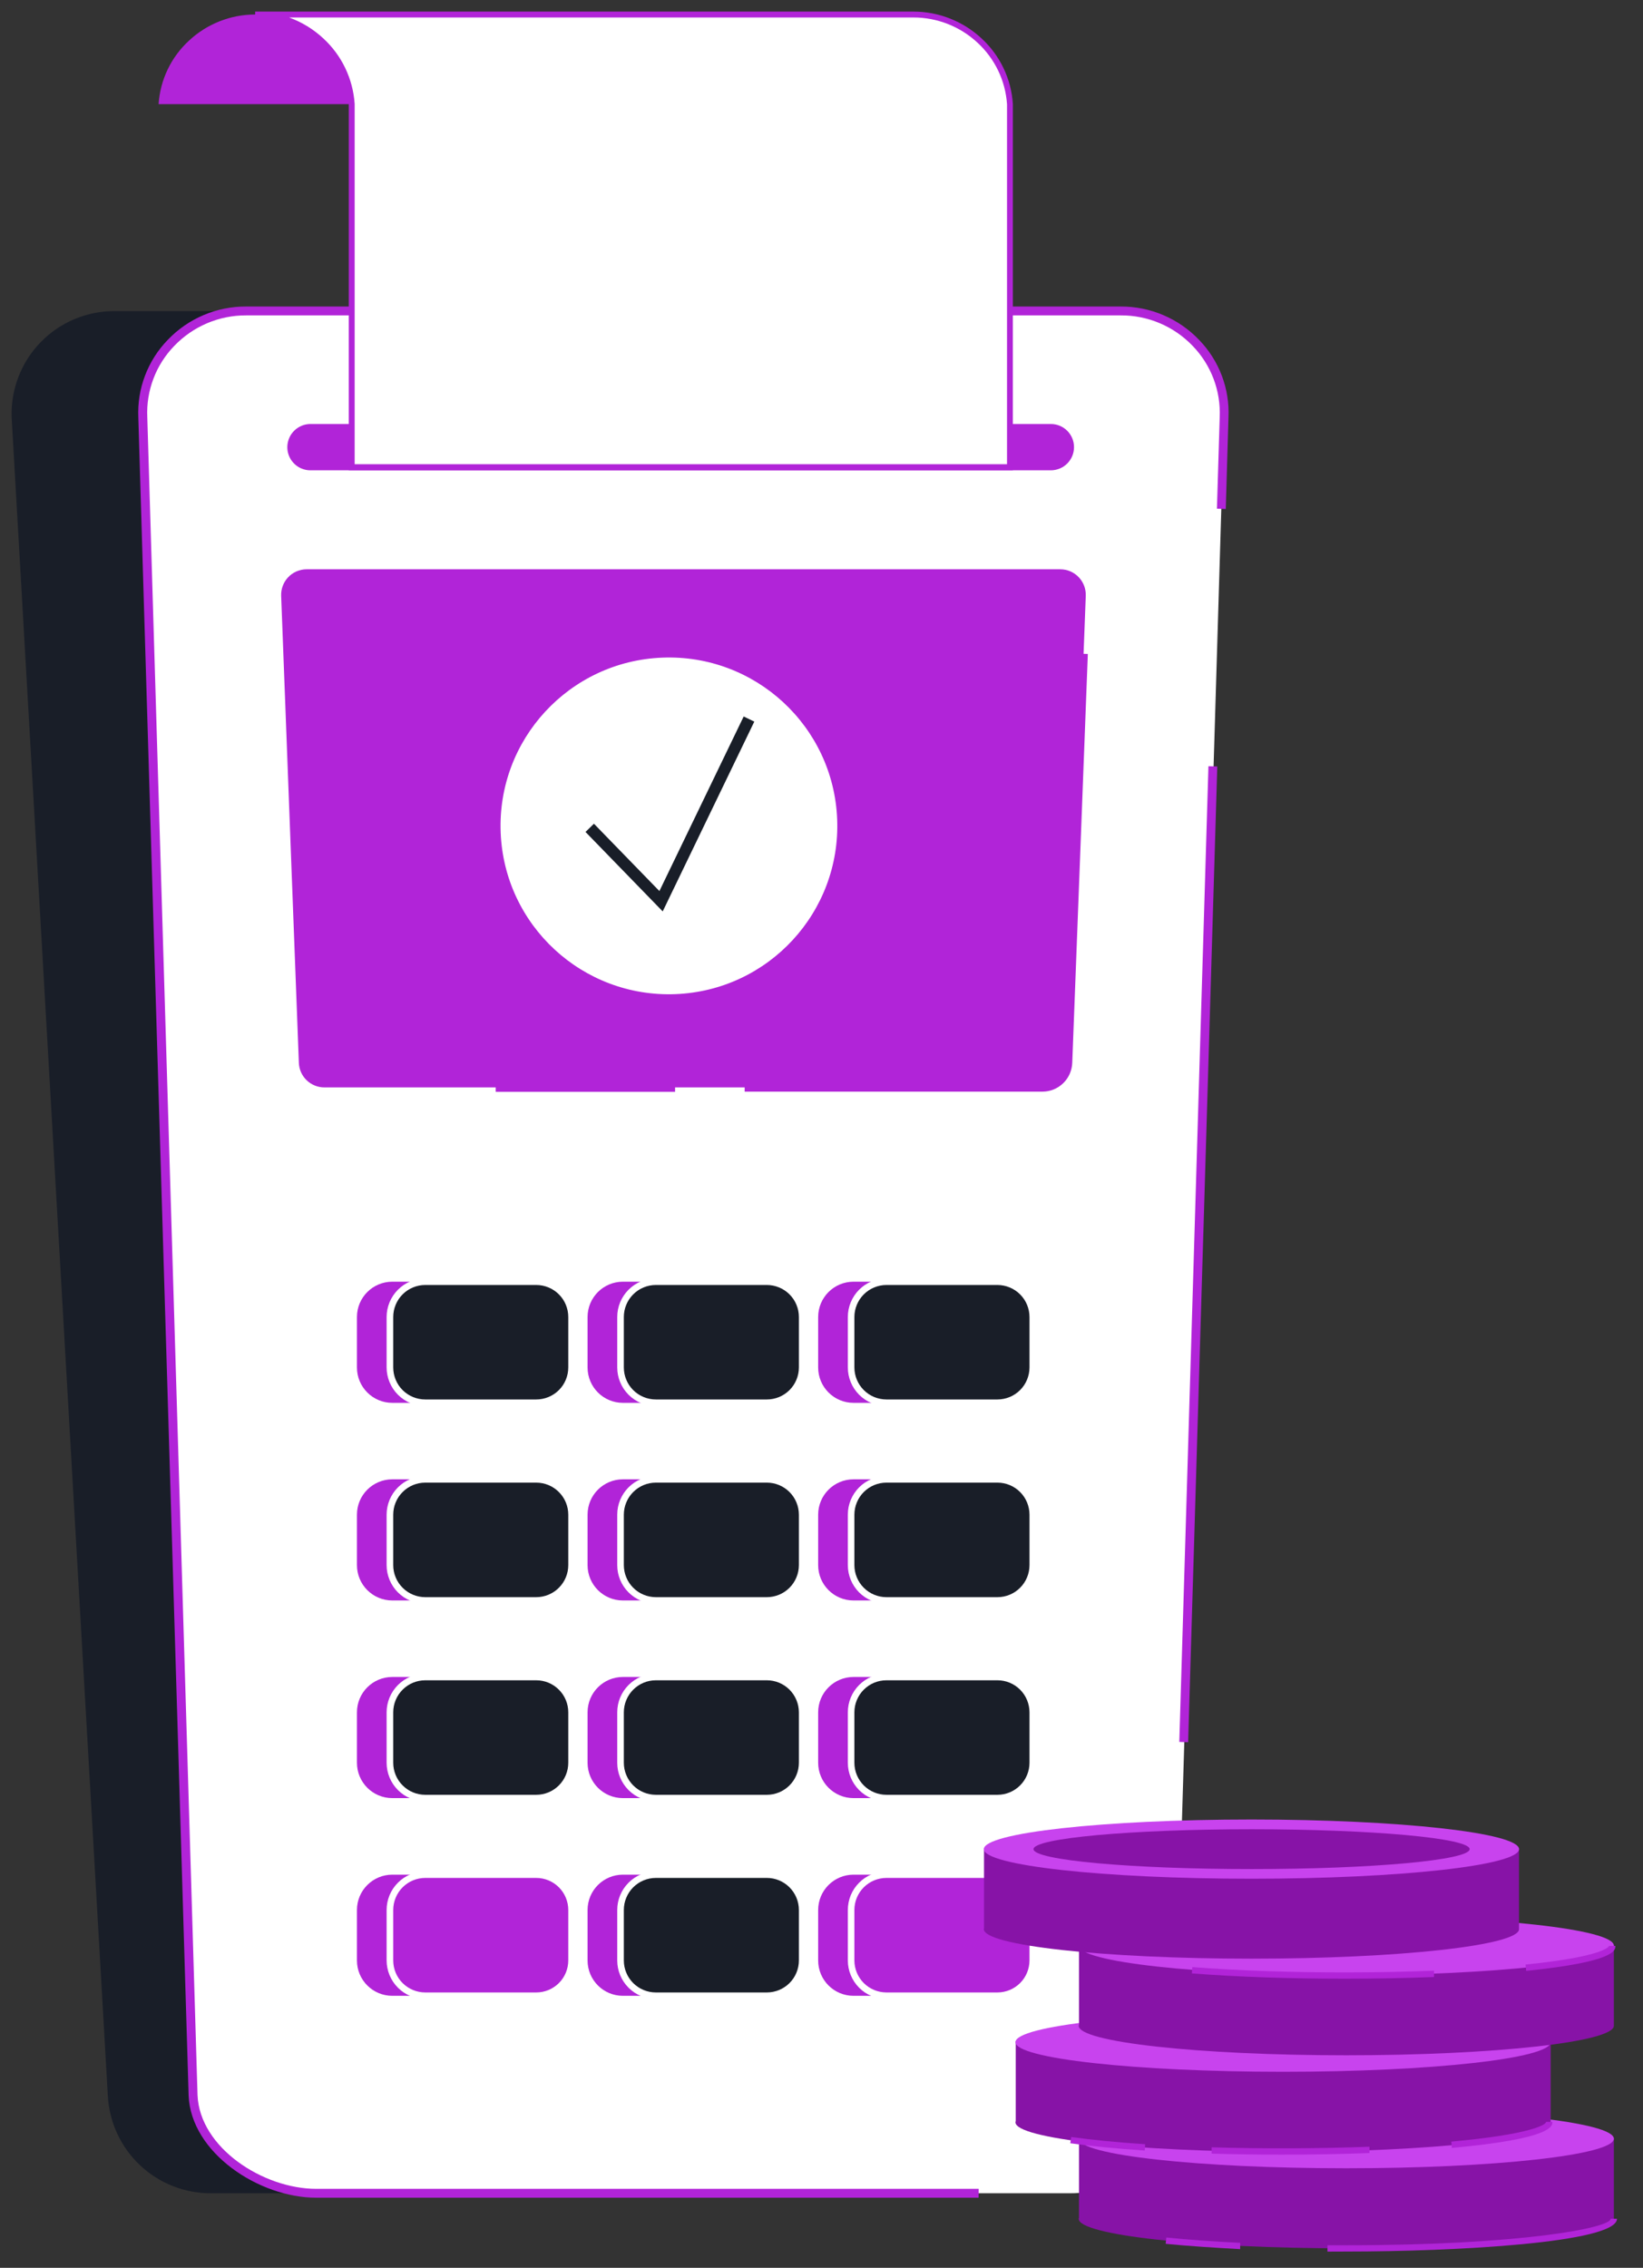<svg width="71" height="98" viewBox="0 0 71 98" fill="none" xmlns="http://www.w3.org/2000/svg">
<rect x="0" y="0" width="71" height="98" fill="#333333" stroke="none"/>
<g clip-path="url(#clip0_516_5)">
<path d="M16.498 94.779H9.127C7.981 94.786 6.876 94.35 6.044 93.561C5.211 92.773 4.715 91.694 4.659 90.549L0.502 18.03C0.483 17.432 0.584 16.836 0.8 16.279C1.016 15.721 1.342 15.212 1.76 14.784C2.178 14.355 2.677 14.015 3.23 13.785C3.782 13.555 4.375 13.438 4.973 13.443H13.47L16.498 94.779Z" fill="#191E28"/>
<path d="M52.896 18.03L50.72 90.549C50.663 91.694 50.167 92.773 49.334 93.562C48.501 94.35 47.396 94.786 46.249 94.779H13.664C11.266 94.779 8.439 92.911 8.342 90.549L6.168 18.03C6.148 17.432 6.249 16.837 6.465 16.279C6.68 15.721 7.007 15.212 7.424 14.784C7.842 14.355 8.341 14.016 8.893 13.785C9.445 13.555 10.038 13.438 10.636 13.443H48.423C49.022 13.438 49.615 13.554 50.168 13.784C50.72 14.015 51.22 14.354 51.638 14.783C52.056 15.211 52.383 15.72 52.599 16.278C52.815 16.836 52.916 17.432 52.896 18.03Z" fill="white"/>
<path d="M15.175 18.451H13.429C13.315 18.45 13.202 18.472 13.097 18.516C12.991 18.56 12.895 18.624 12.815 18.706C12.692 18.827 12.608 18.983 12.574 19.152C12.54 19.321 12.557 19.497 12.623 19.657C12.688 19.817 12.8 19.953 12.944 20.049C13.088 20.145 13.257 20.197 13.429 20.197H45.416C45.646 20.195 45.867 20.103 46.03 19.94C46.193 19.776 46.284 19.555 46.285 19.325C46.285 19.21 46.263 19.097 46.219 18.991C46.176 18.885 46.112 18.789 46.031 18.708C45.951 18.627 45.855 18.562 45.749 18.518C45.644 18.474 45.53 18.451 45.416 18.451H15.175Z" fill="#B124D8"/>
<path d="M45.044 46.991H14.018C13.733 46.991 13.459 46.881 13.253 46.683C13.047 46.486 12.926 46.216 12.915 45.931L12.15 25.745C12.145 25.597 12.169 25.449 12.222 25.311C12.275 25.172 12.355 25.046 12.458 24.939C12.56 24.832 12.684 24.747 12.82 24.689C12.956 24.631 13.103 24.601 13.251 24.601H45.819C45.967 24.601 46.114 24.631 46.25 24.689C46.386 24.747 46.509 24.832 46.612 24.939C46.715 25.046 46.795 25.172 46.848 25.311C46.901 25.449 46.925 25.597 46.92 25.745L46.155 45.931C46.144 46.217 46.022 46.488 45.814 46.686C45.607 46.884 45.331 46.993 45.044 46.991Z" fill="#B124D8"/>
<path d="M21.749 55.387H16.952C16.109 55.387 15.425 56.07 15.425 56.913V59.095C15.425 59.938 16.109 60.622 16.952 60.622H21.749C22.592 60.622 23.275 59.938 23.275 59.095V56.913C23.275 56.07 22.592 55.387 21.749 55.387Z" fill="#B124D8"/>
<path d="M21.749 63.927H16.952C16.109 63.927 15.425 64.611 15.425 65.454V67.636C15.425 68.479 16.109 69.162 16.952 69.162H21.749C22.592 69.162 23.275 68.479 23.275 67.636V65.454C23.275 64.611 22.592 63.927 21.749 63.927Z" fill="#B124D8"/>
<path d="M21.749 72.468H16.952C16.109 72.468 15.425 73.151 15.425 73.995V76.176C15.425 77.019 16.109 77.703 16.952 77.703H21.749C22.592 77.703 23.275 77.019 23.275 76.176V73.995C23.275 73.151 22.592 72.468 21.749 72.468Z" fill="#B124D8"/>
<path d="M21.749 81.011H16.952C16.109 81.011 15.425 81.695 15.425 82.538V84.72C15.425 85.563 16.109 86.246 16.952 86.246H21.749C22.592 86.246 23.275 85.563 23.275 84.72V82.538C23.275 81.695 22.592 81.011 21.749 81.011Z" fill="#B124D8"/>
<path d="M31.714 55.387H26.917C26.074 55.387 25.391 56.07 25.391 56.913V59.095C25.391 59.938 26.074 60.622 26.917 60.622H31.714C32.557 60.622 33.241 59.938 33.241 59.095V56.913C33.241 56.07 32.557 55.387 31.714 55.387Z" fill="#B124D8"/>
<path d="M31.714 63.927H26.917C26.074 63.927 25.391 64.611 25.391 65.454V67.636C25.391 68.479 26.074 69.162 26.917 69.162H31.714C32.557 69.162 33.241 68.479 33.241 67.636V65.454C33.241 64.611 32.557 63.927 31.714 63.927Z" fill="#B124D8"/>
<path d="M31.714 72.468H26.917C26.074 72.468 25.391 73.151 25.391 73.995V76.176C25.391 77.019 26.074 77.703 26.917 77.703H31.714C32.557 77.703 33.241 77.019 33.241 76.176V73.995C33.241 73.151 32.557 72.468 31.714 72.468Z" fill="#B124D8"/>
<path d="M31.714 81.011H26.917C26.074 81.011 25.391 81.695 25.391 82.538V84.72C25.391 85.563 26.074 86.246 26.917 86.246H31.714C32.557 86.246 33.241 85.563 33.241 84.72V82.538C33.241 81.695 32.557 81.011 31.714 81.011Z" fill="#B124D8"/>
<path d="M41.679 55.387H36.883C36.04 55.387 35.356 56.07 35.356 56.913V59.095C35.356 59.938 36.04 60.622 36.883 60.622H41.679C42.523 60.622 43.206 59.938 43.206 59.095V56.913C43.206 56.07 42.523 55.387 41.679 55.387Z" fill="#B124D8"/>
<path d="M41.679 63.927H36.883C36.04 63.927 35.356 64.611 35.356 65.454V67.636C35.356 68.479 36.04 69.162 36.883 69.162H41.679C42.523 69.162 43.206 68.479 43.206 67.636V65.454C43.206 64.611 42.523 63.927 41.679 63.927Z" fill="#B124D8"/>
<path d="M41.679 72.468H36.883C36.04 72.468 35.356 73.151 35.356 73.995V76.176C35.356 77.019 36.04 77.703 36.883 77.703H41.679C42.523 77.703 43.206 77.019 43.206 76.176V73.995C43.206 73.151 42.523 72.468 41.679 72.468Z" fill="#B124D8"/>
<path d="M41.679 81.011H36.883C36.04 81.011 35.356 81.695 35.356 82.538V84.72C35.356 85.563 36.04 86.246 36.883 86.246H41.679C42.523 86.246 43.206 85.563 43.206 84.72V82.538C43.206 81.695 42.523 81.011 41.679 81.011Z" fill="#B124D8"/>
<path d="M23.173 55.387H18.377C17.533 55.387 16.85 56.07 16.85 56.913V59.095C16.85 59.938 17.533 60.622 18.377 60.622H23.173C24.016 60.622 24.7 59.938 24.7 59.095V56.913C24.7 56.07 24.016 55.387 23.173 55.387Z" fill="#191E28"/>
<path d="M23.173 63.927H18.377C17.533 63.927 16.85 64.611 16.85 65.454V67.636C16.85 68.479 17.533 69.162 18.377 69.162H23.173C24.016 69.162 24.7 68.479 24.7 67.636V65.454C24.7 64.611 24.016 63.927 23.173 63.927Z" fill="#191E28"/>
<path d="M23.173 72.468H18.377C17.533 72.468 16.85 73.151 16.85 73.995V76.176C16.85 77.019 17.533 77.703 18.377 77.703H23.173C24.016 77.703 24.7 77.019 24.7 76.176V73.995C24.7 73.151 24.016 72.468 23.173 72.468Z" fill="#191E28"/>
<path d="M23.173 81.011H18.377C17.533 81.011 16.85 81.695 16.85 82.538V84.72C16.85 85.563 17.533 86.246 18.377 86.246H23.173C24.016 86.246 24.7 85.563 24.7 84.72V82.538C24.7 81.695 24.016 81.011 23.173 81.011Z" fill="#B124D8"/>
<path d="M33.139 55.387H28.342C27.499 55.387 26.815 56.07 26.815 56.913V59.095C26.815 59.938 27.499 60.622 28.342 60.622H33.139C33.982 60.622 34.665 59.938 34.665 59.095V56.913C34.665 56.07 33.982 55.387 33.139 55.387Z" fill="#191E28"/>
<path d="M33.139 63.927H28.342C27.499 63.927 26.815 64.611 26.815 65.454V67.636C26.815 68.479 27.499 69.162 28.342 69.162H33.139C33.982 69.162 34.665 68.479 34.665 67.636V65.454C34.665 64.611 33.982 63.927 33.139 63.927Z" fill="#191E28"/>
<path d="M33.139 72.468H28.342C27.499 72.468 26.815 73.151 26.815 73.995V76.176C26.815 77.019 27.499 77.703 28.342 77.703H33.139C33.982 77.703 34.665 77.019 34.665 76.176V73.995C34.665 73.151 33.982 72.468 33.139 72.468Z" fill="#191E28"/>
<path d="M33.139 81.011H28.342C27.499 81.011 26.815 81.695 26.815 82.538V84.72C26.815 85.563 27.499 86.246 28.342 86.246H33.139C33.982 86.246 34.665 85.563 34.665 84.72V82.538C34.665 81.695 33.982 81.011 33.139 81.011Z" fill="#191E28"/>
<path d="M43.104 55.387H38.307C37.464 55.387 36.781 56.07 36.781 56.913V59.095C36.781 59.938 37.464 60.622 38.307 60.622H43.104C43.947 60.622 44.631 59.938 44.631 59.095V56.913C44.631 56.07 43.947 55.387 43.104 55.387Z" fill="#191E28"/>
<path d="M43.104 63.927H38.307C37.464 63.927 36.781 64.611 36.781 65.454V67.636C36.781 68.479 37.464 69.162 38.307 69.162H43.104C43.947 69.162 44.631 68.479 44.631 67.636V65.454C44.631 64.611 43.947 63.927 43.104 63.927Z" fill="#191E28"/>
<path d="M43.104 72.468H38.307C37.464 72.468 36.781 73.151 36.781 73.995V76.176C36.781 77.019 37.464 77.703 38.307 77.703H43.104C43.947 77.703 44.631 77.019 44.631 76.176V73.995C44.631 73.151 43.947 72.468 43.104 72.468Z" fill="#191E28"/>
<path d="M43.104 81.011H38.307C37.464 81.011 36.781 81.695 36.781 82.538V84.72C36.781 85.563 37.464 86.246 38.307 86.246H43.104C43.947 86.246 44.631 85.563 44.631 84.72V82.538C44.631 81.695 43.947 81.011 43.104 81.011Z" fill="#B124D8"/>
<path d="M23.173 60.762H18.377C17.934 60.761 17.51 60.585 17.197 60.272C16.884 59.959 16.708 59.535 16.707 59.092V56.913C16.708 56.471 16.884 56.046 17.197 55.733C17.51 55.42 17.934 55.244 18.377 55.244H23.173C23.616 55.244 24.04 55.42 24.353 55.733C24.666 56.046 24.842 56.471 24.843 56.913V59.092C24.842 59.535 24.666 59.959 24.353 60.272C24.04 60.585 23.616 60.761 23.173 60.762ZM18.377 55.529C18.01 55.529 17.658 55.675 17.398 55.934C17.139 56.194 16.993 56.546 16.993 56.913V59.092C16.993 59.459 17.139 59.811 17.398 60.071C17.658 60.33 18.01 60.476 18.377 60.476H23.173C23.54 60.476 23.892 60.33 24.152 60.071C24.412 59.811 24.557 59.459 24.557 59.092V56.913C24.557 56.546 24.412 56.194 24.152 55.934C23.892 55.675 23.54 55.529 23.173 55.529H18.377Z" fill="white"/>
<path d="M23.173 69.302H18.377C17.934 69.302 17.51 69.127 17.197 68.814C16.884 68.502 16.708 68.078 16.707 67.635V65.454C16.708 65.011 16.884 64.587 17.197 64.274C17.51 63.961 17.934 63.785 18.377 63.784H23.173C23.616 63.785 24.04 63.961 24.353 64.274C24.666 64.587 24.842 65.011 24.843 65.454V67.635C24.842 68.078 24.666 68.502 24.353 68.814C24.04 69.127 23.616 69.302 23.173 69.302ZM18.377 64.07C18.01 64.07 17.658 64.216 17.399 64.476C17.139 64.735 16.993 65.087 16.993 65.454V67.635C16.993 68.002 17.139 68.354 17.399 68.613C17.658 68.873 18.01 69.019 18.377 69.019H23.173C23.54 69.019 23.892 68.873 24.151 68.613C24.411 68.354 24.557 68.002 24.557 67.635V65.454C24.557 65.087 24.411 64.735 24.151 64.476C23.892 64.216 23.54 64.07 23.173 64.07H18.377Z" fill="white"/>
<path d="M23.173 77.846H18.377C17.934 77.845 17.51 77.669 17.197 77.356C16.884 77.043 16.708 76.619 16.707 76.176V73.995C16.708 73.552 16.884 73.128 17.197 72.815C17.51 72.502 17.934 72.326 18.377 72.325H23.173C23.616 72.326 24.04 72.502 24.353 72.815C24.666 73.128 24.842 73.552 24.843 73.995V76.176C24.842 76.619 24.666 77.043 24.353 77.356C24.04 77.669 23.616 77.845 23.173 77.846ZM18.377 72.611C18.01 72.611 17.658 72.757 17.399 73.017C17.139 73.276 16.993 73.628 16.993 73.995V76.176C16.993 76.543 17.139 76.895 17.399 77.154C17.658 77.414 18.01 77.56 18.377 77.56H23.173C23.54 77.56 23.892 77.414 24.151 77.154C24.411 76.895 24.557 76.543 24.557 76.176V73.995C24.557 73.628 24.411 73.276 24.151 73.017C23.892 72.757 23.54 72.611 23.173 72.611H18.377Z" fill="white"/>
<path d="M23.173 86.387H18.377C17.934 86.386 17.51 86.21 17.197 85.897C16.884 85.584 16.708 85.16 16.707 84.717V82.538C16.707 82.095 16.883 81.671 17.196 81.358C17.509 81.044 17.934 80.869 18.377 80.869H23.173C23.616 80.869 24.041 81.044 24.354 81.358C24.667 81.671 24.843 82.095 24.843 82.538V84.717C24.842 85.16 24.666 85.584 24.353 85.897C24.04 86.21 23.616 86.386 23.173 86.387ZM18.377 81.152C18.009 81.152 17.657 81.299 17.398 81.558C17.138 81.819 16.993 82.171 16.993 82.538V84.717C16.993 85.084 17.139 85.436 17.398 85.696C17.658 85.955 18.01 86.101 18.377 86.101H23.173C23.54 86.101 23.892 85.955 24.152 85.696C24.412 85.436 24.557 85.084 24.557 84.717V82.538C24.557 82.171 24.412 81.819 24.152 81.558C23.893 81.299 23.541 81.152 23.173 81.152H18.377Z" fill="white"/>
<path d="M33.139 60.762H28.342C27.899 60.761 27.475 60.585 27.162 60.272C26.849 59.959 26.673 59.535 26.673 59.092V56.913C26.673 56.471 26.849 56.046 27.162 55.733C27.475 55.42 27.899 55.244 28.342 55.244H33.139C33.581 55.244 34.005 55.42 34.318 55.733C34.631 56.046 34.807 56.471 34.808 56.913V59.092C34.807 59.535 34.631 59.959 34.318 60.272C34.005 60.585 33.581 60.761 33.139 60.762ZM28.342 55.529C27.975 55.529 27.623 55.675 27.363 55.934C27.104 56.194 26.958 56.546 26.958 56.913V59.092C26.958 59.459 27.104 59.811 27.363 60.071C27.623 60.33 27.975 60.476 28.342 60.476H33.139C33.32 60.476 33.5 60.44 33.668 60.371C33.836 60.301 33.989 60.199 34.117 60.071C34.246 59.942 34.348 59.79 34.417 59.622C34.487 59.454 34.523 59.274 34.523 59.092V56.913C34.523 56.731 34.487 56.551 34.417 56.383C34.348 56.215 34.246 56.063 34.117 55.934C33.989 55.806 33.836 55.704 33.668 55.635C33.5 55.565 33.32 55.529 33.139 55.529H28.342Z" fill="white"/>
<path d="M33.139 69.302H28.342C27.9 69.302 27.476 69.127 27.163 68.814C26.849 68.502 26.673 68.078 26.673 67.635V65.454C26.673 65.011 26.849 64.587 27.162 64.274C27.475 63.961 27.899 63.785 28.342 63.784H33.139C33.581 63.785 34.005 63.961 34.318 64.274C34.631 64.587 34.807 65.011 34.808 65.454V67.635C34.807 68.078 34.631 68.502 34.318 68.814C34.005 69.127 33.581 69.302 33.139 69.302ZM28.342 64.07C27.975 64.07 27.624 64.216 27.364 64.476C27.105 64.735 26.959 65.087 26.958 65.454V67.635C26.959 68.002 27.105 68.354 27.364 68.613C27.624 68.873 27.975 69.019 28.342 69.019H33.139C33.505 69.019 33.857 68.873 34.117 68.613C34.376 68.354 34.522 68.002 34.523 67.635V65.454C34.522 65.087 34.376 64.735 34.117 64.476C33.857 64.216 33.505 64.07 33.139 64.07H28.342Z" fill="white"/>
<path d="M33.139 77.846H28.342C27.899 77.845 27.475 77.669 27.162 77.356C26.849 77.043 26.673 76.619 26.673 76.176V73.995C26.673 73.552 26.849 73.128 27.162 72.815C27.475 72.502 27.899 72.326 28.342 72.325H33.139C33.581 72.326 34.005 72.502 34.318 72.815C34.631 73.128 34.807 73.552 34.808 73.995V76.176C34.807 76.619 34.631 77.043 34.318 77.356C34.005 77.669 33.581 77.845 33.139 77.846ZM28.342 72.611C27.975 72.611 27.624 72.757 27.364 73.017C27.105 73.276 26.959 73.628 26.958 73.995V76.176C26.959 76.543 27.105 76.895 27.364 77.154C27.624 77.414 27.975 77.56 28.342 77.56H33.139C33.505 77.56 33.857 77.414 34.117 77.154C34.376 76.895 34.522 76.543 34.523 76.176V73.995C34.522 73.628 34.376 73.276 34.117 73.017C33.857 72.757 33.505 72.611 33.139 72.611H28.342Z" fill="white"/>
<path d="M33.139 86.387H28.342C27.899 86.386 27.475 86.21 27.162 85.897C26.849 85.584 26.673 85.16 26.673 84.717V82.538C26.673 82.095 26.849 81.671 27.162 81.358C27.475 81.044 27.899 80.869 28.342 80.869H33.139C33.581 80.869 34.006 81.044 34.319 81.358C34.632 81.671 34.808 82.095 34.808 82.538V84.717C34.807 85.16 34.631 85.584 34.318 85.897C34.005 86.21 33.581 86.386 33.139 86.387ZM28.342 81.152C27.975 81.152 27.623 81.299 27.363 81.558C27.104 81.819 26.958 82.171 26.958 82.538V84.717C26.958 85.084 27.104 85.436 27.363 85.696C27.623 85.955 27.975 86.101 28.342 86.101H33.139C33.32 86.101 33.5 86.065 33.668 85.996C33.836 85.926 33.989 85.824 34.117 85.696C34.246 85.567 34.348 85.415 34.417 85.247C34.487 85.079 34.523 84.899 34.523 84.717V82.538C34.523 82.171 34.377 81.819 34.117 81.558C33.858 81.299 33.506 81.152 33.139 81.152H28.342Z" fill="white"/>
<path d="M43.104 60.762H38.305C37.863 60.761 37.439 60.585 37.126 60.272C36.814 59.959 36.638 59.535 36.638 59.092V56.913C36.638 56.471 36.814 56.047 37.126 55.733C37.439 55.42 37.863 55.244 38.305 55.244H43.104C43.547 55.244 43.971 55.42 44.284 55.733C44.597 56.046 44.773 56.471 44.774 56.913V59.092C44.773 59.535 44.597 59.959 44.284 60.272C43.971 60.585 43.547 60.761 43.104 60.762ZM38.305 55.529C37.938 55.53 37.587 55.676 37.327 55.935C37.068 56.195 36.922 56.546 36.921 56.913V59.092C36.922 59.459 37.068 59.811 37.327 60.07C37.587 60.33 37.938 60.475 38.305 60.476H43.104C43.471 60.475 43.823 60.33 44.082 60.07C44.342 59.811 44.487 59.459 44.488 59.092V56.913C44.487 56.546 44.342 56.195 44.082 55.935C43.823 55.676 43.471 55.53 43.104 55.529H38.305Z" fill="white"/>
<path d="M43.104 69.302H38.305C37.863 69.302 37.439 69.126 37.126 68.814C36.814 68.501 36.638 68.077 36.638 67.635V65.454C36.638 65.011 36.814 64.587 37.126 64.274C37.439 63.961 37.863 63.785 38.305 63.784H43.104C43.547 63.785 43.971 63.961 44.284 64.274C44.597 64.587 44.773 65.011 44.774 65.454V67.635C44.773 68.078 44.597 68.502 44.284 68.814C43.971 69.127 43.547 69.302 43.104 69.302ZM38.305 64.07C37.938 64.07 37.587 64.216 37.327 64.476C37.068 64.735 36.922 65.087 36.921 65.454V67.635C36.922 68.002 37.068 68.354 37.327 68.613C37.587 68.873 37.938 69.019 38.305 69.019H43.104C43.471 69.019 43.823 68.873 44.082 68.613C44.342 68.354 44.487 68.002 44.488 67.635V65.454C44.487 65.087 44.342 64.735 44.082 64.476C43.823 64.216 43.471 64.07 43.104 64.07H38.305Z" fill="white"/>
<path d="M43.104 77.846H38.305C37.863 77.845 37.439 77.669 37.126 77.356C36.814 77.043 36.638 76.619 36.638 76.176V73.995C36.638 73.552 36.814 73.128 37.126 72.815C37.439 72.502 37.863 72.326 38.305 72.325H43.104C43.547 72.326 43.971 72.502 44.284 72.815C44.597 73.128 44.773 73.552 44.774 73.995V76.176C44.773 76.619 44.597 77.043 44.284 77.356C43.971 77.669 43.547 77.845 43.104 77.846ZM38.305 72.611C37.938 72.611 37.587 72.757 37.327 73.017C37.068 73.276 36.922 73.628 36.921 73.995V76.176C36.922 76.543 37.068 76.895 37.327 77.154C37.587 77.414 37.938 77.56 38.305 77.56H43.104C43.471 77.56 43.823 77.414 44.082 77.154C44.342 76.895 44.487 76.543 44.488 76.176V73.995C44.487 73.628 44.342 73.276 44.082 73.017C43.823 72.757 43.471 72.611 43.104 72.611H38.305Z" fill="white"/>
<path d="M43.104 86.387H38.305C37.863 86.386 37.439 86.21 37.126 85.897C36.814 85.584 36.638 85.159 36.638 84.717V82.538C36.638 82.319 36.681 82.102 36.764 81.899C36.848 81.697 36.971 81.513 37.126 81.358C37.28 81.203 37.464 81.08 37.667 80.996C37.869 80.912 38.086 80.869 38.305 80.869H43.104C43.547 80.869 43.972 81.044 44.285 81.358C44.598 81.671 44.774 82.095 44.774 82.538V84.717C44.773 85.16 44.597 85.584 44.284 85.897C43.971 86.21 43.547 86.386 43.104 86.387ZM38.305 81.152C37.938 81.152 37.586 81.299 37.326 81.558C37.067 81.819 36.921 82.171 36.921 82.538V84.717C36.922 85.084 37.068 85.436 37.327 85.695C37.587 85.954 37.938 86.1 38.305 86.101H43.104C43.471 86.1 43.823 85.954 44.082 85.695C44.342 85.436 44.487 85.084 44.488 84.717V82.538C44.488 82.171 44.343 81.819 44.083 81.558C43.824 81.299 43.471 81.152 43.104 81.152H38.305Z" fill="white"/>
<path d="M42.289 94.971H13.664C11.2 94.971 8.253 93.041 8.151 90.556L5.977 18.038C5.95 17.421 6.048 16.806 6.268 16.229C6.487 15.652 6.822 15.126 7.252 14.684C7.689 14.226 8.214 13.863 8.797 13.616C9.379 13.368 10.006 13.243 10.639 13.246H48.426C49.059 13.243 49.685 13.368 50.268 13.616C50.85 13.863 51.376 14.226 51.813 14.684C52.243 15.126 52.578 15.652 52.797 16.229C53.016 16.806 53.115 17.421 53.087 18.038L52.97 21.996L52.588 21.983L52.708 18.025C52.732 17.46 52.642 16.896 52.441 16.367C52.24 15.838 51.934 15.355 51.541 14.949C51.139 14.529 50.656 14.195 50.121 13.968C49.586 13.741 49.01 13.625 48.428 13.629H10.636C10.056 13.626 9.481 13.742 8.947 13.969C8.413 14.196 7.931 14.53 7.529 14.949C7.136 15.355 6.83 15.837 6.63 16.365C6.429 16.894 6.339 17.458 6.365 18.022L8.536 90.541C8.633 92.819 11.375 94.588 13.669 94.588H42.294L42.289 94.971Z" fill="#B124D8"/>
<path d="M52.221 33.111L50.962 75.275L51.344 75.287L52.603 33.122L52.221 33.111Z" fill="#B124D8"/>
<path d="M43.645 4.501V20.194H15.198V4.501C15.129 3.451 14.659 2.468 13.886 1.754C13.11 1.031 12.089 0.629 11.029 0.627H39.472C40.534 0.627 41.556 1.03 42.332 1.754C43.107 2.467 43.577 3.451 43.645 4.501Z" fill="white"/>
<path d="M15.198 4.501H6.854C6.922 3.45 7.393 2.466 8.169 1.754C8.945 1.03 9.966 0.627 11.027 0.627C12.088 0.627 13.11 1.03 13.886 1.754C14.659 2.467 15.129 3.451 15.198 4.501Z" fill="#B124D8"/>
<path d="M43.772 20.321H15.071V4.501C15.002 3.486 14.546 2.535 13.797 1.846C13.045 1.144 12.054 0.754 11.026 0.755V0.5H39.472C40.565 0.502 41.616 0.916 42.416 1.66C43.215 2.395 43.7 3.41 43.769 4.494V20.321H43.772ZM15.326 20.066H43.517V4.504C43.449 3.487 42.992 2.536 42.243 1.846C41.49 1.145 40.501 0.755 39.472 0.755H12.492C13.041 0.954 13.545 1.262 13.972 1.66C14.771 2.396 15.255 3.41 15.326 4.494V20.066Z" fill="#B124D8"/>
<path d="M45.401 20.324H13.417C13.219 20.324 13.025 20.266 12.861 20.156C12.696 20.046 12.568 19.89 12.492 19.707C12.416 19.524 12.397 19.322 12.436 19.128C12.475 18.934 12.57 18.756 12.711 18.616C12.803 18.523 12.913 18.449 13.034 18.399C13.155 18.348 13.286 18.323 13.417 18.323H15.175V18.578H13.43C13.332 18.578 13.236 18.596 13.146 18.634C13.057 18.671 12.975 18.726 12.907 18.795C12.802 18.898 12.73 19.031 12.7 19.176C12.671 19.32 12.685 19.471 12.741 19.607C12.797 19.744 12.892 19.861 13.015 19.943C13.137 20.025 13.282 20.069 13.43 20.069H45.413C45.61 20.068 45.799 19.989 45.938 19.85C46.077 19.71 46.156 19.522 46.157 19.325C46.157 19.127 46.079 18.938 45.94 18.798C45.8 18.658 45.611 18.579 45.413 18.578H43.67V18.323H45.413C45.545 18.323 45.675 18.349 45.796 18.399C45.918 18.45 46.028 18.524 46.121 18.617C46.213 18.71 46.287 18.82 46.337 18.942C46.387 19.063 46.413 19.194 46.412 19.325C46.412 19.59 46.306 19.843 46.119 20.031C45.932 20.218 45.678 20.323 45.413 20.324H45.401Z" fill="#B124D8"/>
<path d="M46.614 95.883C46.614 96.586 51.79 97.157 58.177 97.157C64.564 97.157 69.741 96.581 69.741 95.883C69.742 95.87 69.742 95.857 69.741 95.845V92.389H46.627V95.837C46.62 95.852 46.615 95.867 46.614 95.883Z" fill="#8713A7"/>
<path d="M58.177 93.699C64.564 93.699 69.741 93.126 69.741 92.42C69.741 91.713 64.564 91.14 58.177 91.14C51.791 91.14 46.614 91.713 46.614 92.42C46.614 93.126 51.791 93.699 58.177 93.699Z" fill="#C843EE"/>
<path d="M43.882 91.713C43.882 92.417 49.058 92.988 55.445 92.988C61.832 92.988 67.009 92.414 67.009 91.713C67.01 91.701 67.01 91.688 67.009 91.675V88.209H43.894V91.657C43.887 91.675 43.883 91.694 43.882 91.713Z" fill="#8713A7"/>
<path d="M55.445 89.529C61.831 89.529 67.009 88.956 67.009 88.25C67.009 87.543 61.831 86.97 55.445 86.97C49.059 86.97 43.882 87.543 43.882 88.25C43.882 88.956 49.059 89.529 55.445 89.529Z" fill="#C843EE"/>
<path d="M46.614 87.541C46.614 88.247 51.79 88.816 58.177 88.816C64.564 88.816 69.741 88.242 69.741 87.541C69.742 87.528 69.742 87.516 69.741 87.503V84.047H46.627V87.495C46.62 87.51 46.615 87.525 46.614 87.541Z" fill="#8713A7"/>
<path d="M58.177 85.357C64.564 85.357 69.741 84.784 69.741 84.077C69.741 83.371 64.564 82.798 58.177 82.798C51.791 82.798 46.614 83.371 46.614 84.077C46.614 84.784 51.791 85.357 58.177 85.357Z" fill="#C843EE"/>
<path d="M58.175 97.297C62.88 97.297 69.876 96.92 69.876 95.88H69.603C69.603 96.281 65.678 97.025 58.175 97.025H57.364V97.3L58.175 97.297Z" fill="#B124D8"/>
<path d="M53.592 97.193V96.92C52.42 96.864 51.347 96.788 50.401 96.691L50.373 96.964C51.336 97.058 52.414 97.129 53.592 97.193Z" fill="#B124D8"/>
<path d="M62.739 92.819C67.085 92.424 67.085 91.876 67.085 91.695H66.812C66.812 91.828 66.076 92.241 62.717 92.547L62.739 92.819Z" fill="#B124D8"/>
<path d="M55.386 93.11C56.686 93.11 57.961 93.087 59.179 93.041V92.768C57.005 92.85 54.591 92.86 52.358 92.793V93.066C53.332 93.094 54.357 93.11 55.386 93.11Z" fill="#B124D8"/>
<path d="M49.468 92.932L49.486 92.659C48.255 92.578 47.192 92.473 46.29 92.348L46.252 92.618C47.146 92.743 48.23 92.85 49.468 92.932Z" fill="#B124D8"/>
<path d="M65.953 85.168C69.807 84.776 69.807 84.279 69.807 84.09H69.534C69.534 84.09 69.435 84.539 65.925 84.896L65.953 85.168Z" fill="#B124D8"/>
<path d="M58.106 85.507C59.436 85.507 60.736 85.482 61.97 85.434V85.161C60.739 85.209 59.441 85.235 58.116 85.235C55.743 85.235 53.465 85.156 51.525 85.005L51.505 85.278C53.439 85.428 55.725 85.507 58.106 85.507Z" fill="#B124D8"/>
<path d="M42.515 83.366C42.515 84.072 47.692 84.641 54.079 84.641C60.466 84.641 65.642 84.067 65.642 83.366C65.644 83.353 65.644 83.341 65.642 83.328V79.877H42.523V83.325C42.519 83.338 42.516 83.352 42.515 83.366Z" fill="#8713A7"/>
<path d="M54.079 81.187C60.465 81.187 65.642 80.615 65.642 79.908C65.642 79.201 60.465 78.628 54.079 78.628C47.693 78.628 42.515 79.201 42.515 79.908C42.515 80.615 47.693 81.187 54.079 81.187Z" fill="#C843EE"/>
<path d="M44.661 79.908C44.661 80.384 48.877 80.769 54.092 80.769C59.306 80.769 63.509 80.384 63.509 79.908C63.509 79.431 59.294 79.049 54.092 79.049C48.89 79.049 44.661 79.434 44.661 79.908Z" fill="#8713A7"/>
<path d="M40.604 7.527H34.423V8.291H40.604V7.527Z" fill="white"/>
<path d="M31.561 7.527H19.131V8.291H31.561V7.527Z" fill="white"/>
<path d="M40.606 10.84H26.29V11.604H40.606V10.84Z" fill="white"/>
<path d="M24.532 10.84H19.131V11.604H24.532V10.84Z" fill="white"/>
<path d="M37.938 14.408H32.081V15.173H37.938V14.408Z" fill="white"/>
<path d="M29.609 14.408H19.131V15.173H29.609V14.408Z" fill="white"/>
<path d="M29.173 46.8H21.422V47.182H29.173V46.8Z" fill="#B124D8"/>
<path d="M45.044 47.174H32.18V46.792H45.044C45.28 46.793 45.507 46.702 45.676 46.538C45.846 46.374 45.946 46.151 45.954 45.915L46.627 28.248L47.009 28.26L46.336 45.928C46.324 46.263 46.183 46.58 45.942 46.812C45.7 47.045 45.379 47.175 45.044 47.174Z" fill="#B124D8"/>
<path d="M29.196 42.96C33.211 42.8 36.337 39.415 36.177 35.4C36.017 31.384 32.632 28.259 28.617 28.419C24.601 28.578 21.476 31.963 21.636 35.979C21.795 39.994 25.18 43.12 29.196 42.96Z" fill="white"/>
<path d="M28.638 39.385L25.302 35.952L25.666 35.596L28.495 38.506L32.137 30.962L32.596 31.184L28.638 39.385Z" fill="#191E28"/>
</g>
<defs>
<clipPath id="clip0_516_5">
<rect width="70" height="97" fill="white" transform="translate(0.5 0.5)"/>
</clipPath>
</defs>
</svg>
